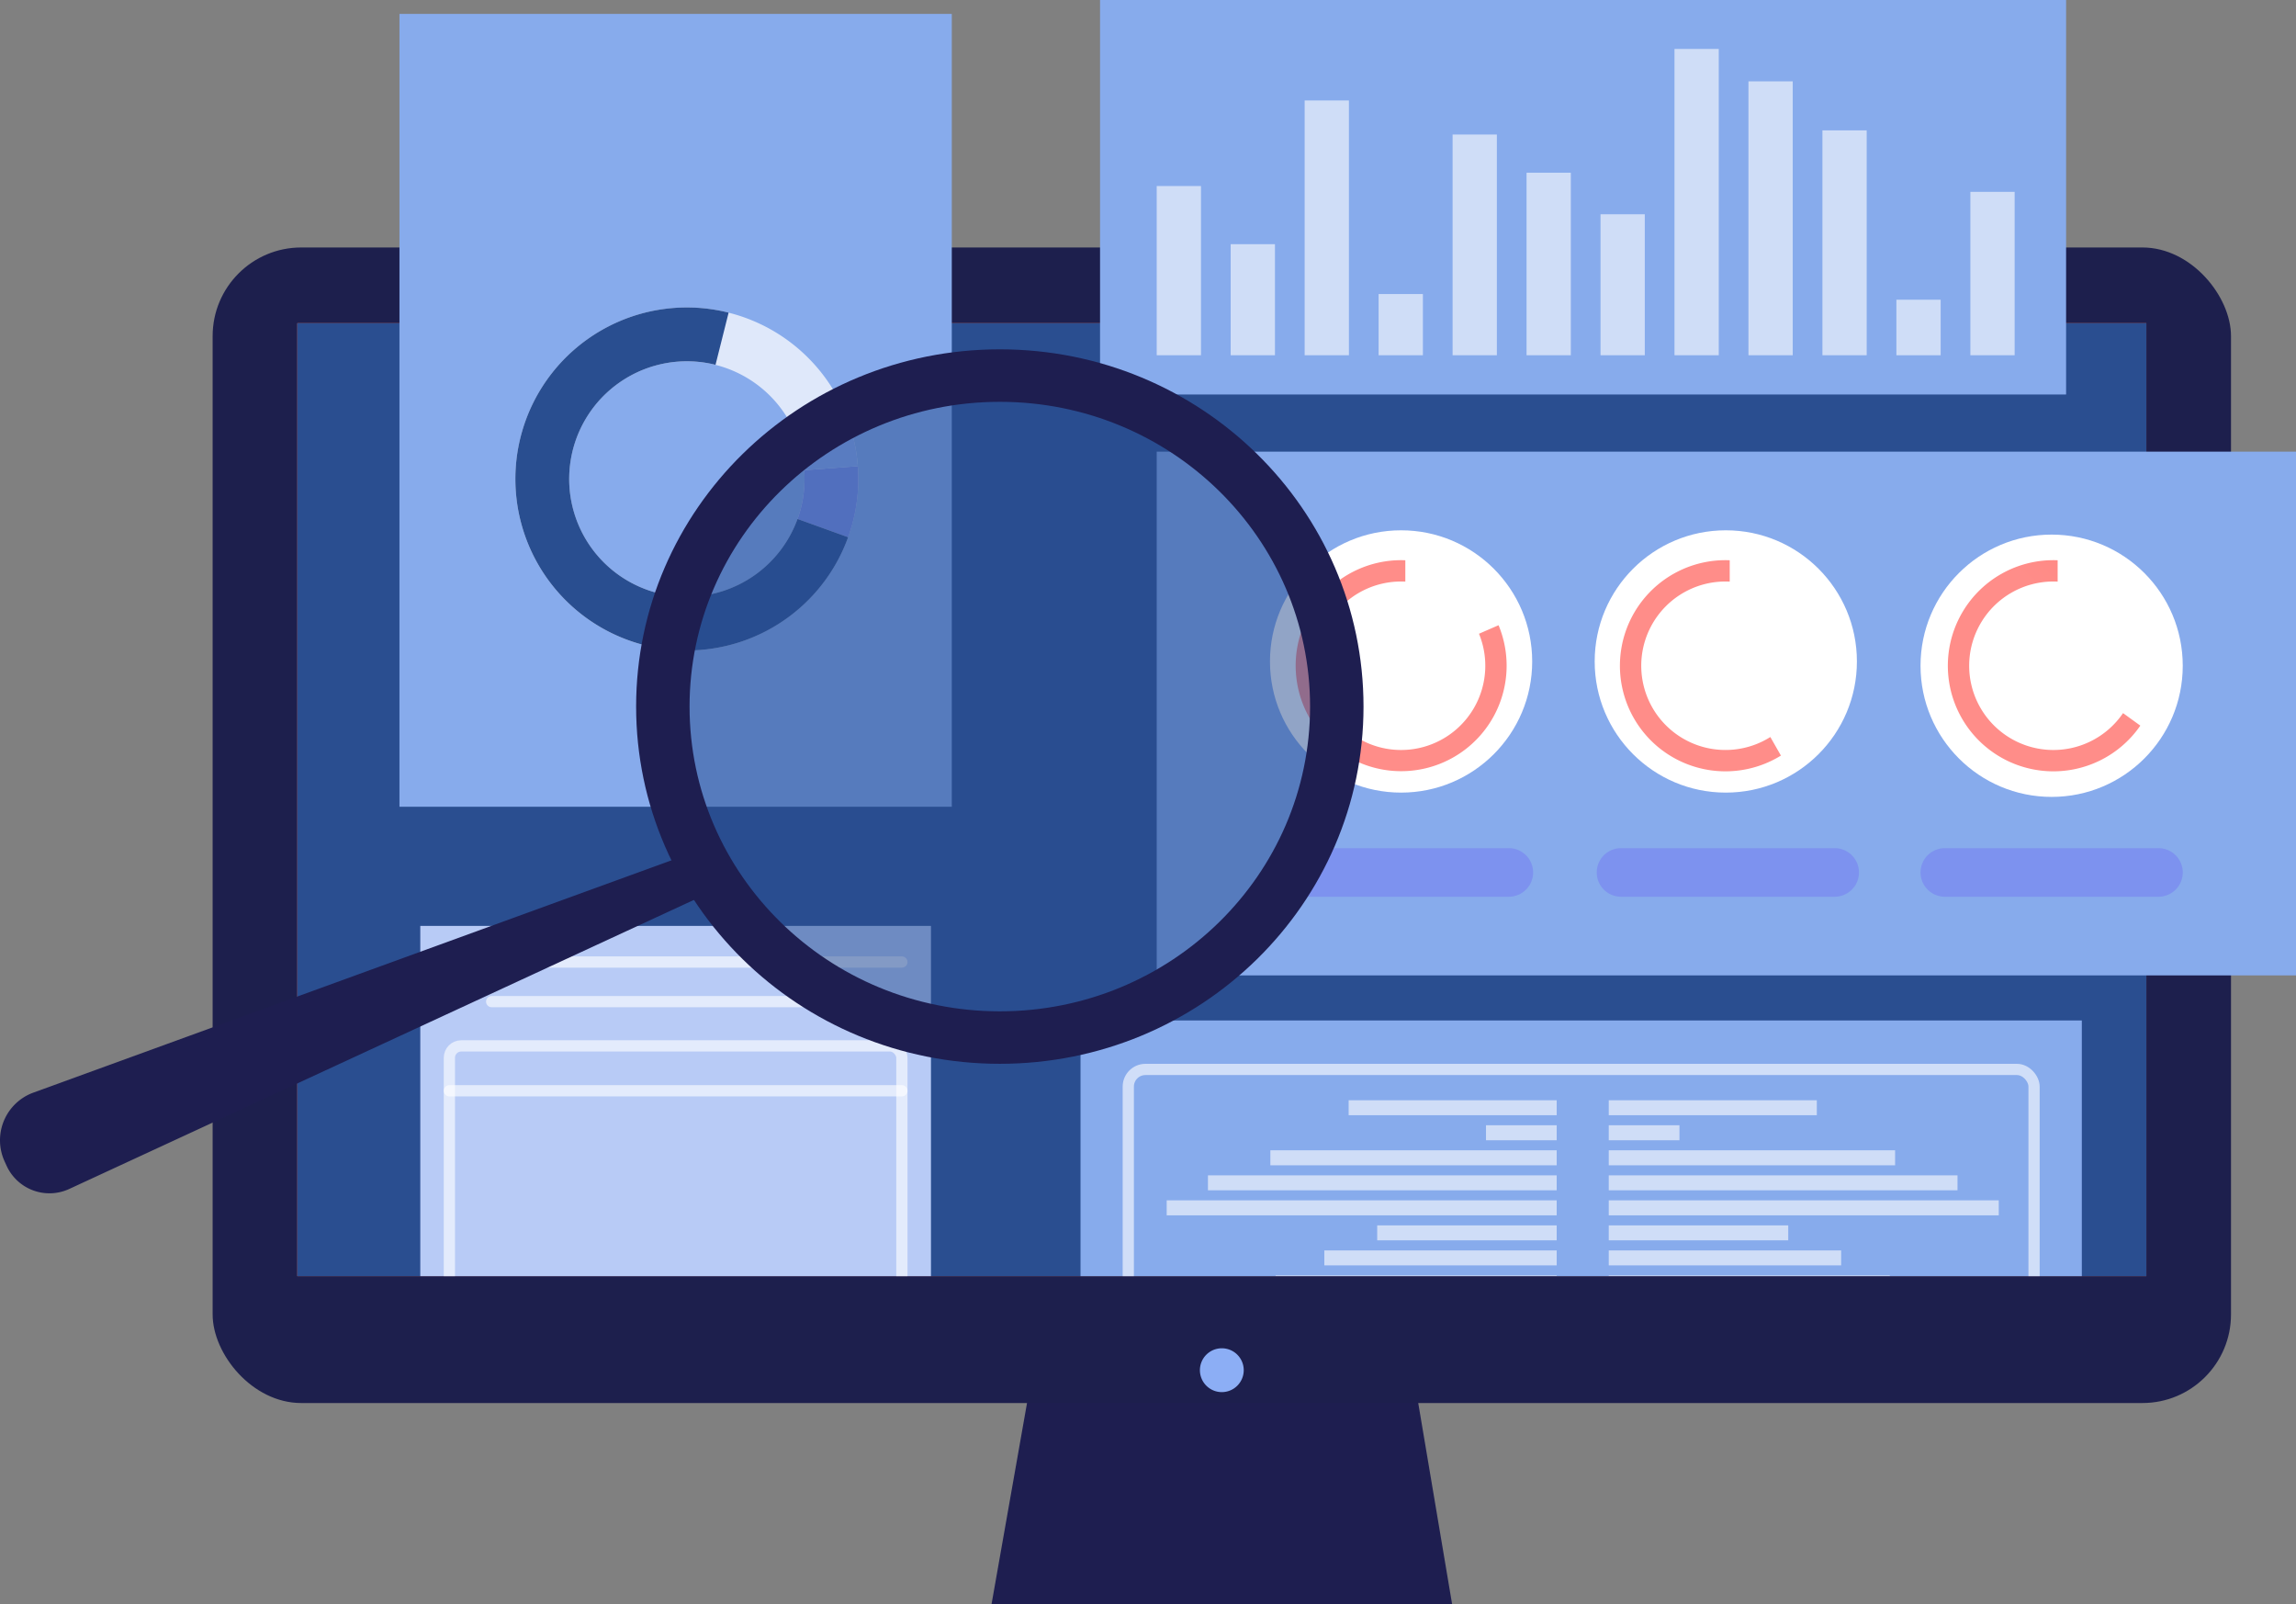 <svg xmlns="http://www.w3.org/2000/svg" xmlns:xlink="http://www.w3.org/1999/xlink" width="409.238" height="285.863" viewBox="0 0 409.238 285.863">
  <rect x="0" y="0" width="409.238" height="285.863" fill="#808080" stroke="none"/>
  <defs>
    <clipPath id="clip-path">
      <rect id="Rectangle_1966" data-name="Rectangle 1966" width="329.569" height="169.808" transform="translate(779.147 5110.177)" fill="#2a4e90"/>
    </clipPath>
    <clipPath id="clip-path-2">
      <path id="Path_5186" data-name="Path 5186" d="M776.617,5119.3v150.488a13.922,13.922,0,0,0,13.714,13.92l307.107,3.794a13.548,13.548,0,0,0,13.751-13.5l.514-149.143a9.908,9.908,0,0,0-9.668-9.943l-314.42-6.352A10.737,10.737,0,0,0,776.617,5119.3Z" fill="none"/>
    </clipPath>
    <linearGradient id="linear-gradient" x1="2.872" y1="-2.775" x2="1.69" y2="-1.142" gradientUnits="objectBoundingBox">
      <stop offset="0" stop-color="#f97062"/>
      <stop offset="1" stop-color="#ff8d89"/>
    </linearGradient>
    <linearGradient id="linear-gradient-2" x1="3.052" y1="-2.056" x2="1.502" y2="-0.423" xlink:href="#linear-gradient"/>
    <linearGradient id="linear-gradient-3" x1="1.984" y1="-1.307" x2="0.687" y2="0.326" xlink:href="#linear-gradient"/>
  </defs>
  <g id="Group_4203" data-name="Group 4203" transform="translate(-726.154 -5052.594)">
    <path id="Path_5185" data-name="Path 5185" d="M914.082,5274.988l-11.2,63.469h82.1l-10.694-63.469Z" fill="#1e1e50"/>
    <rect id="Rectangle_1935" data-name="Rectangle 1935" width="359.753" height="205.904" rx="15.786" transform="translate(764.055 5096.692)" fill="#1d1f4d"/>
    <rect id="Rectangle_1936" data-name="Rectangle 1936" width="329.569" height="169.808" transform="translate(779.147 5110.177)" fill="#ed6a53"/>
    <g id="Group_4194" data-name="Group 4194">
      <rect id="Rectangle_1937" data-name="Rectangle 1937" width="329.569" height="169.808" transform="translate(779.147 5110.177)" fill="#2a4e90"/>
      <g id="Group_4193" data-name="Group 4193" clip-path="url(#clip-path)">
        <g id="Group_4192" data-name="Group 4192">
          <g id="Group_4191" data-name="Group 4191" clip-path="url(#clip-path-2)">
            <rect id="Rectangle_1938" data-name="Rectangle 1938" width="178.472" height="141.275" transform="translate(918.745 5234.427)" fill="#87abec"/>
            <rect id="Rectangle_1939" data-name="Rectangle 1939" width="161.444" height="125.808" rx="3.056" transform="translate(927.259 5243.155)" fill="none" stroke="#fff" stroke-linecap="round" stroke-linejoin="round" stroke-width="2" opacity="0.61"/>
            <rect id="Rectangle_1940" data-name="Rectangle 1940" width="91.023" height="130.619" transform="translate(801.066 5217.574)" fill="#b8cbf6"/>
            <rect id="Rectangle_1941" data-name="Rectangle 1941" width="80.656" height="101.8" rx="2.124" transform="translate(806.249 5238.955)" fill="none" stroke="#fff" stroke-linecap="round" stroke-linejoin="round" stroke-width="2" opacity="0.61"/>
            <g id="Group_4190" data-name="Group 4190">
              <g id="Group_4188" data-name="Group 4188" opacity="0.6">
                <rect id="Rectangle_1942" data-name="Rectangle 1942" width="2.669" height="38.404" transform="translate(965.216 5300.365) rotate(-90)" fill="#fff"/>
                <rect id="Rectangle_1943" data-name="Rectangle 1943" width="2.669" height="25.205" transform="translate(978.414 5295.906) rotate(-90)" fill="#fff"/>
                <rect id="Rectangle_1944" data-name="Rectangle 1944" width="2.669" height="57.824" transform="translate(945.795 5291.447) rotate(-90)" fill="#fff"/>
                <rect id="Rectangle_1945" data-name="Rectangle 1945" width="2.669" height="13.892" transform="translate(989.727 5286.987) rotate(-90)" fill="#fff"/>
                <rect id="Rectangle_1946" data-name="Rectangle 1946" width="2.669" height="50.094" transform="translate(953.526 5282.528) rotate(-90)" fill="#fff"/>
                <rect id="Rectangle_1947" data-name="Rectangle 1947" width="2.669" height="41.42" transform="translate(962.199 5278.069) rotate(-90)" fill="#fff"/>
                <rect id="Rectangle_1948" data-name="Rectangle 1948" width="2.669" height="31.993" transform="translate(971.626 5273.609) rotate(-90)" fill="#fff"/>
                <rect id="Rectangle_1949" data-name="Rectangle 1949" width="2.669" height="69.515" transform="translate(934.104 5269.15) rotate(-90)" fill="#fff"/>
                <rect id="Rectangle_1950" data-name="Rectangle 1950" width="2.669" height="62.161" transform="translate(941.458 5264.691) rotate(-90)" fill="#fff"/>
                <rect id="Rectangle_1951" data-name="Rectangle 1951" width="2.669" height="51.037" transform="translate(952.582 5260.231) rotate(-90)" fill="#fff"/>
                <rect id="Rectangle_1952" data-name="Rectangle 1952" width="2.669" height="12.602" transform="translate(991.017 5255.772) rotate(-90)" fill="#fff"/>
                <rect id="Rectangle_1953" data-name="Rectangle 1953" width="2.669" height="37.084" transform="translate(966.536 5251.313) rotate(-90)" fill="#fff"/>
              </g>
              <g id="Group_4189" data-name="Group 4189" opacity="0.6">
                <rect id="Rectangle_1954" data-name="Rectangle 1954" width="2.669" height="38.404" transform="translate(1012.898 5300.365) rotate(-90)" fill="#fff"/>
                <rect id="Rectangle_1955" data-name="Rectangle 1955" width="2.669" height="25.205" transform="translate(1012.898 5295.906) rotate(-90)" fill="#fff"/>
                <rect id="Rectangle_1956" data-name="Rectangle 1956" width="2.669" height="57.824" transform="translate(1012.898 5291.447) rotate(-90)" fill="#fff"/>
                <rect id="Rectangle_1957" data-name="Rectangle 1957" width="2.669" height="13.892" transform="translate(1012.898 5286.987) rotate(-90)" fill="#fff"/>
                <rect id="Rectangle_1958" data-name="Rectangle 1958" width="2.669" height="50.094" transform="translate(1012.898 5282.528) rotate(-90)" fill="#fff"/>
                <rect id="Rectangle_1959" data-name="Rectangle 1959" width="2.669" height="41.42" transform="translate(1012.898 5278.069) rotate(-90)" fill="#fff"/>
                <rect id="Rectangle_1960" data-name="Rectangle 1960" width="2.669" height="31.993" transform="translate(1012.898 5273.609) rotate(-90)" fill="#fff"/>
                <rect id="Rectangle_1961" data-name="Rectangle 1961" width="2.669" height="69.515" transform="translate(1012.898 5269.15) rotate(-90)" fill="#fff"/>
                <rect id="Rectangle_1962" data-name="Rectangle 1962" width="2.669" height="62.161" transform="translate(1012.898 5264.691) rotate(-90)" fill="#fff"/>
                <rect id="Rectangle_1963" data-name="Rectangle 1963" width="2.669" height="51.037" transform="translate(1012.898 5260.231) rotate(-90)" fill="#fff"/>
                <rect id="Rectangle_1964" data-name="Rectangle 1964" width="2.669" height="12.602" transform="translate(1012.898 5255.772) rotate(-90)" fill="#fff"/>
                <rect id="Rectangle_1965" data-name="Rectangle 1965" width="2.669" height="37.084" transform="translate(1012.898 5251.313) rotate(-90)" fill="#fff"/>
              </g>
            </g>
            <line id="Line_303" data-name="Line 303" x2="80.656" transform="translate(806.249 5246.955)" fill="none" stroke="#fff" stroke-linecap="round" stroke-linejoin="round" stroke-width="2" opacity="0.61"/>
            <line id="Line_304" data-name="Line 304" x2="80.656" transform="translate(806.249 5224.014)" fill="none" stroke="#fff" stroke-linecap="round" stroke-linejoin="round" stroke-width="2" opacity="0.61"/>
            <line id="Line_305" data-name="Line 305" x1="65.578" transform="translate(813.788 5231.069)" fill="none" stroke="#fff" stroke-linecap="round" stroke-linejoin="round" stroke-width="2" opacity="0.61"/>
          </g>
        </g>
      </g>
    </g>
    <rect id="Rectangle_1967" data-name="Rectangle 1967" width="172.189" height="70.294" transform="translate(922.226 5052.594)" fill="#87abec"/>
    <rect id="Rectangle_1968" data-name="Rectangle 1968" width="98.448" height="141.275" transform="translate(797.353 5055.072)" fill="#87abec"/>
    <path id="Path_5187" data-name="Path 5187" d="M943.931,5300.651a3.906,3.906,0,1,1,3.906-3.906A3.911,3.911,0,0,1,943.931,5300.651Z" fill="#8caef5"/>
    <g id="Group_4195" data-name="Group 4195" opacity="0.6">
      <rect id="Rectangle_1969" data-name="Rectangle 1969" width="7.89" height="30.152" transform="translate(932.326 5085.742)" fill="#fff"/>
      <rect id="Rectangle_1970" data-name="Rectangle 1970" width="7.89" height="19.79" transform="translate(945.51 5096.105)" fill="#fff"/>
      <rect id="Rectangle_1971" data-name="Rectangle 1971" width="7.89" height="45.401" transform="translate(958.695 5070.494)" fill="#fff"/>
      <rect id="Rectangle_1972" data-name="Rectangle 1972" width="7.89" height="10.907" transform="translate(971.879 5104.988)" fill="#fff"/>
      <rect id="Rectangle_1973" data-name="Rectangle 1973" width="7.89" height="39.331" transform="translate(985.063 5076.563)" fill="#fff"/>
      <rect id="Rectangle_1974" data-name="Rectangle 1974" width="7.89" height="32.521" transform="translate(998.247 5083.374)" fill="#fff"/>
      <rect id="Rectangle_1975" data-name="Rectangle 1975" width="7.89" height="25.119" transform="translate(1011.431 5090.775)" fill="#fff"/>
      <rect id="Rectangle_1976" data-name="Rectangle 1976" width="7.89" height="54.579" transform="translate(1024.615 5061.315)" fill="#fff"/>
      <rect id="Rectangle_1977" data-name="Rectangle 1977" width="7.89" height="48.806" transform="translate(1037.799 5067.089)" fill="#fff"/>
      <rect id="Rectangle_1978" data-name="Rectangle 1978" width="7.89" height="40.071" transform="translate(1050.983 5075.823)" fill="#fff"/>
      <rect id="Rectangle_1979" data-name="Rectangle 1979" width="7.89" height="9.895" transform="translate(1064.167 5106)" fill="#fff"/>
      <rect id="Rectangle_1980" data-name="Rectangle 1980" width="7.89" height="29.116" transform="translate(1077.352 5086.778)" fill="#fff"/>
    </g>
    <g id="Group_4197" data-name="Group 4197">
      <g id="Group_4196" data-name="Group 4196">
        <path id="Path_5188" data-name="Path 5188" d="M848.577,5168.509a30.561,30.561,0,1,1,30.561-30.561A30.6,30.6,0,0,1,848.577,5168.509Zm0-51.538a20.977,20.977,0,1,0,20.977,20.977A21,21,0,0,0,848.577,5116.971Z" fill="#fff" opacity="0.73"/>
        <path id="Path_5189" data-name="Path 5189" d="M879.053,5135.661l-9.557.717q.057.779.058,1.57a20.867,20.867,0,0,1-1.246,7.122l9.015,3.255a30.419,30.419,0,0,0,1.815-10.377Q879.138,5136.795,879.053,5135.661Z" fill="#7d92ef"/>
        <path id="Path_5190" data-name="Path 5190" d="M848.577,5158.925a20.977,20.977,0,1,1,5.11-41.324l2.335-9.3a30.562,30.562,0,1,0,21.3,40.02l-9.015-3.255A21.011,21.011,0,0,1,848.577,5158.925Z" fill="#294e90"/>
        <path id="Path_5191" data-name="Path 5191" d="M869.5,5136.378l9.557-.717a30.328,30.328,0,0,0-3.005-11.1l-8.615,4.2A20.826,20.826,0,0,1,869.5,5136.378Z" fill="#8caef5"/>
      </g>
    </g>
    <rect id="Rectangle_1981" data-name="Rectangle 1981" width="203.066" height="93.327" transform="translate(932.326 5133.071)" fill="#87abec"/>
    <g id="Group_4201" data-name="Group 4201">
      <g id="Group_4200" data-name="Group 4200">
        <circle id="Ellipse_283" data-name="Ellipse 283" cx="23.369" cy="23.369" r="23.369" transform="translate(952.513 5147.088)" fill="#fff"/>
        <circle id="Ellipse_284" data-name="Ellipse 284" cx="23.369" cy="23.369" r="23.369" transform="translate(1010.39 5147.088)" fill="#fff"/>
        <circle id="Ellipse_285" data-name="Ellipse 285" cx="23.369" cy="23.369" r="23.369" transform="translate(1068.468 5147.853)" fill="#fff"/>
        <g id="Group_4198" data-name="Group 4198">
          <path id="Path_5192" data-name="Path 5192" d="M989.767,5165.518a15.011,15.011,0,1,1-13.886-9.307c.254,0,.507.007.757.019v-3.805c-.251-.01-.5-.016-.757-.016A18.8,18.8,0,1,0,993.257,5164Z" fill="url(#linear-gradient)"/>
          <path id="Path_5193" data-name="Path 5193" d="M1041.7,5183.921a15.01,15.01,0,1,1-8-27.71c.254,0,.506.007.757.019v-3.805c-.251-.01-.5-.016-.757-.016a18.813,18.813,0,1,0,9.884,34.821Z" fill="url(#linear-gradient-2)"/>
          <path id="Path_5194" data-name="Path 5194" d="M1104.564,5179.661a15.011,15.011,0,1,1-12.414-23.45c.254,0,.506.007.757.019v-3.805c-.251-.01-.5-.016-.757-.016a18.813,18.813,0,1,0,15.495,29.483Z" fill="url(#linear-gradient-3)"/>
        </g>
        <g id="Group_4199" data-name="Group 4199">
          <path id="Path_5195" data-name="Path 5195" d="M995.089,5203.724H957.007a4.328,4.328,0,1,0,0,8.656h38.082a4.328,4.328,0,1,0,0-8.656Z" fill="#7d92ef"/>
          <path id="Path_5196" data-name="Path 5196" d="M1053.167,5203.724h-38.082a4.328,4.328,0,0,0,0,8.656h38.082a4.328,4.328,0,1,0,0-8.656Z" fill="#7d92ef"/>
          <path id="Path_5197" data-name="Path 5197" d="M1072.8,5212.38h38.082a4.328,4.328,0,1,0,0-8.656H1072.8a4.328,4.328,0,1,0,0,8.656Z" fill="#7d92ef"/>
        </g>
      </g>
    </g>
    <g id="Group_4202" data-name="Group 4202">
      <path id="Path_5198" data-name="Path 5198" d="M850.117,5204.332,732.1,5247.285a9.037,9.037,0,0,0-5.135,12.232l.358.787a8.4,8.4,0,0,0,11.173,4.146l114.591-53.01Z" fill="#1e1e50"/>
      <ellipse id="Ellipse_286" data-name="Ellipse 286" cx="58.257" cy="57.207" rx="58.257" ry="57.207" transform="translate(846.103 5121.289)" fill="#294e90" opacity="0.51"/>
      <path id="Path_5199" data-name="Path 5199" d="M904.361,5114.84c-35.8,0-64.825,28.5-64.825,63.655s29.023,63.656,64.825,63.656,64.825-28.5,64.825-63.656S940.163,5114.84,904.361,5114.84Zm0,117.96c-30.543,0-55.3-24.313-55.3-54.3s24.76-54.305,55.3-54.305,55.3,24.313,55.3,54.305S934.9,5232.8,904.361,5232.8Z" fill="#1e1e50"/>
    </g>
  </g>
</svg>
